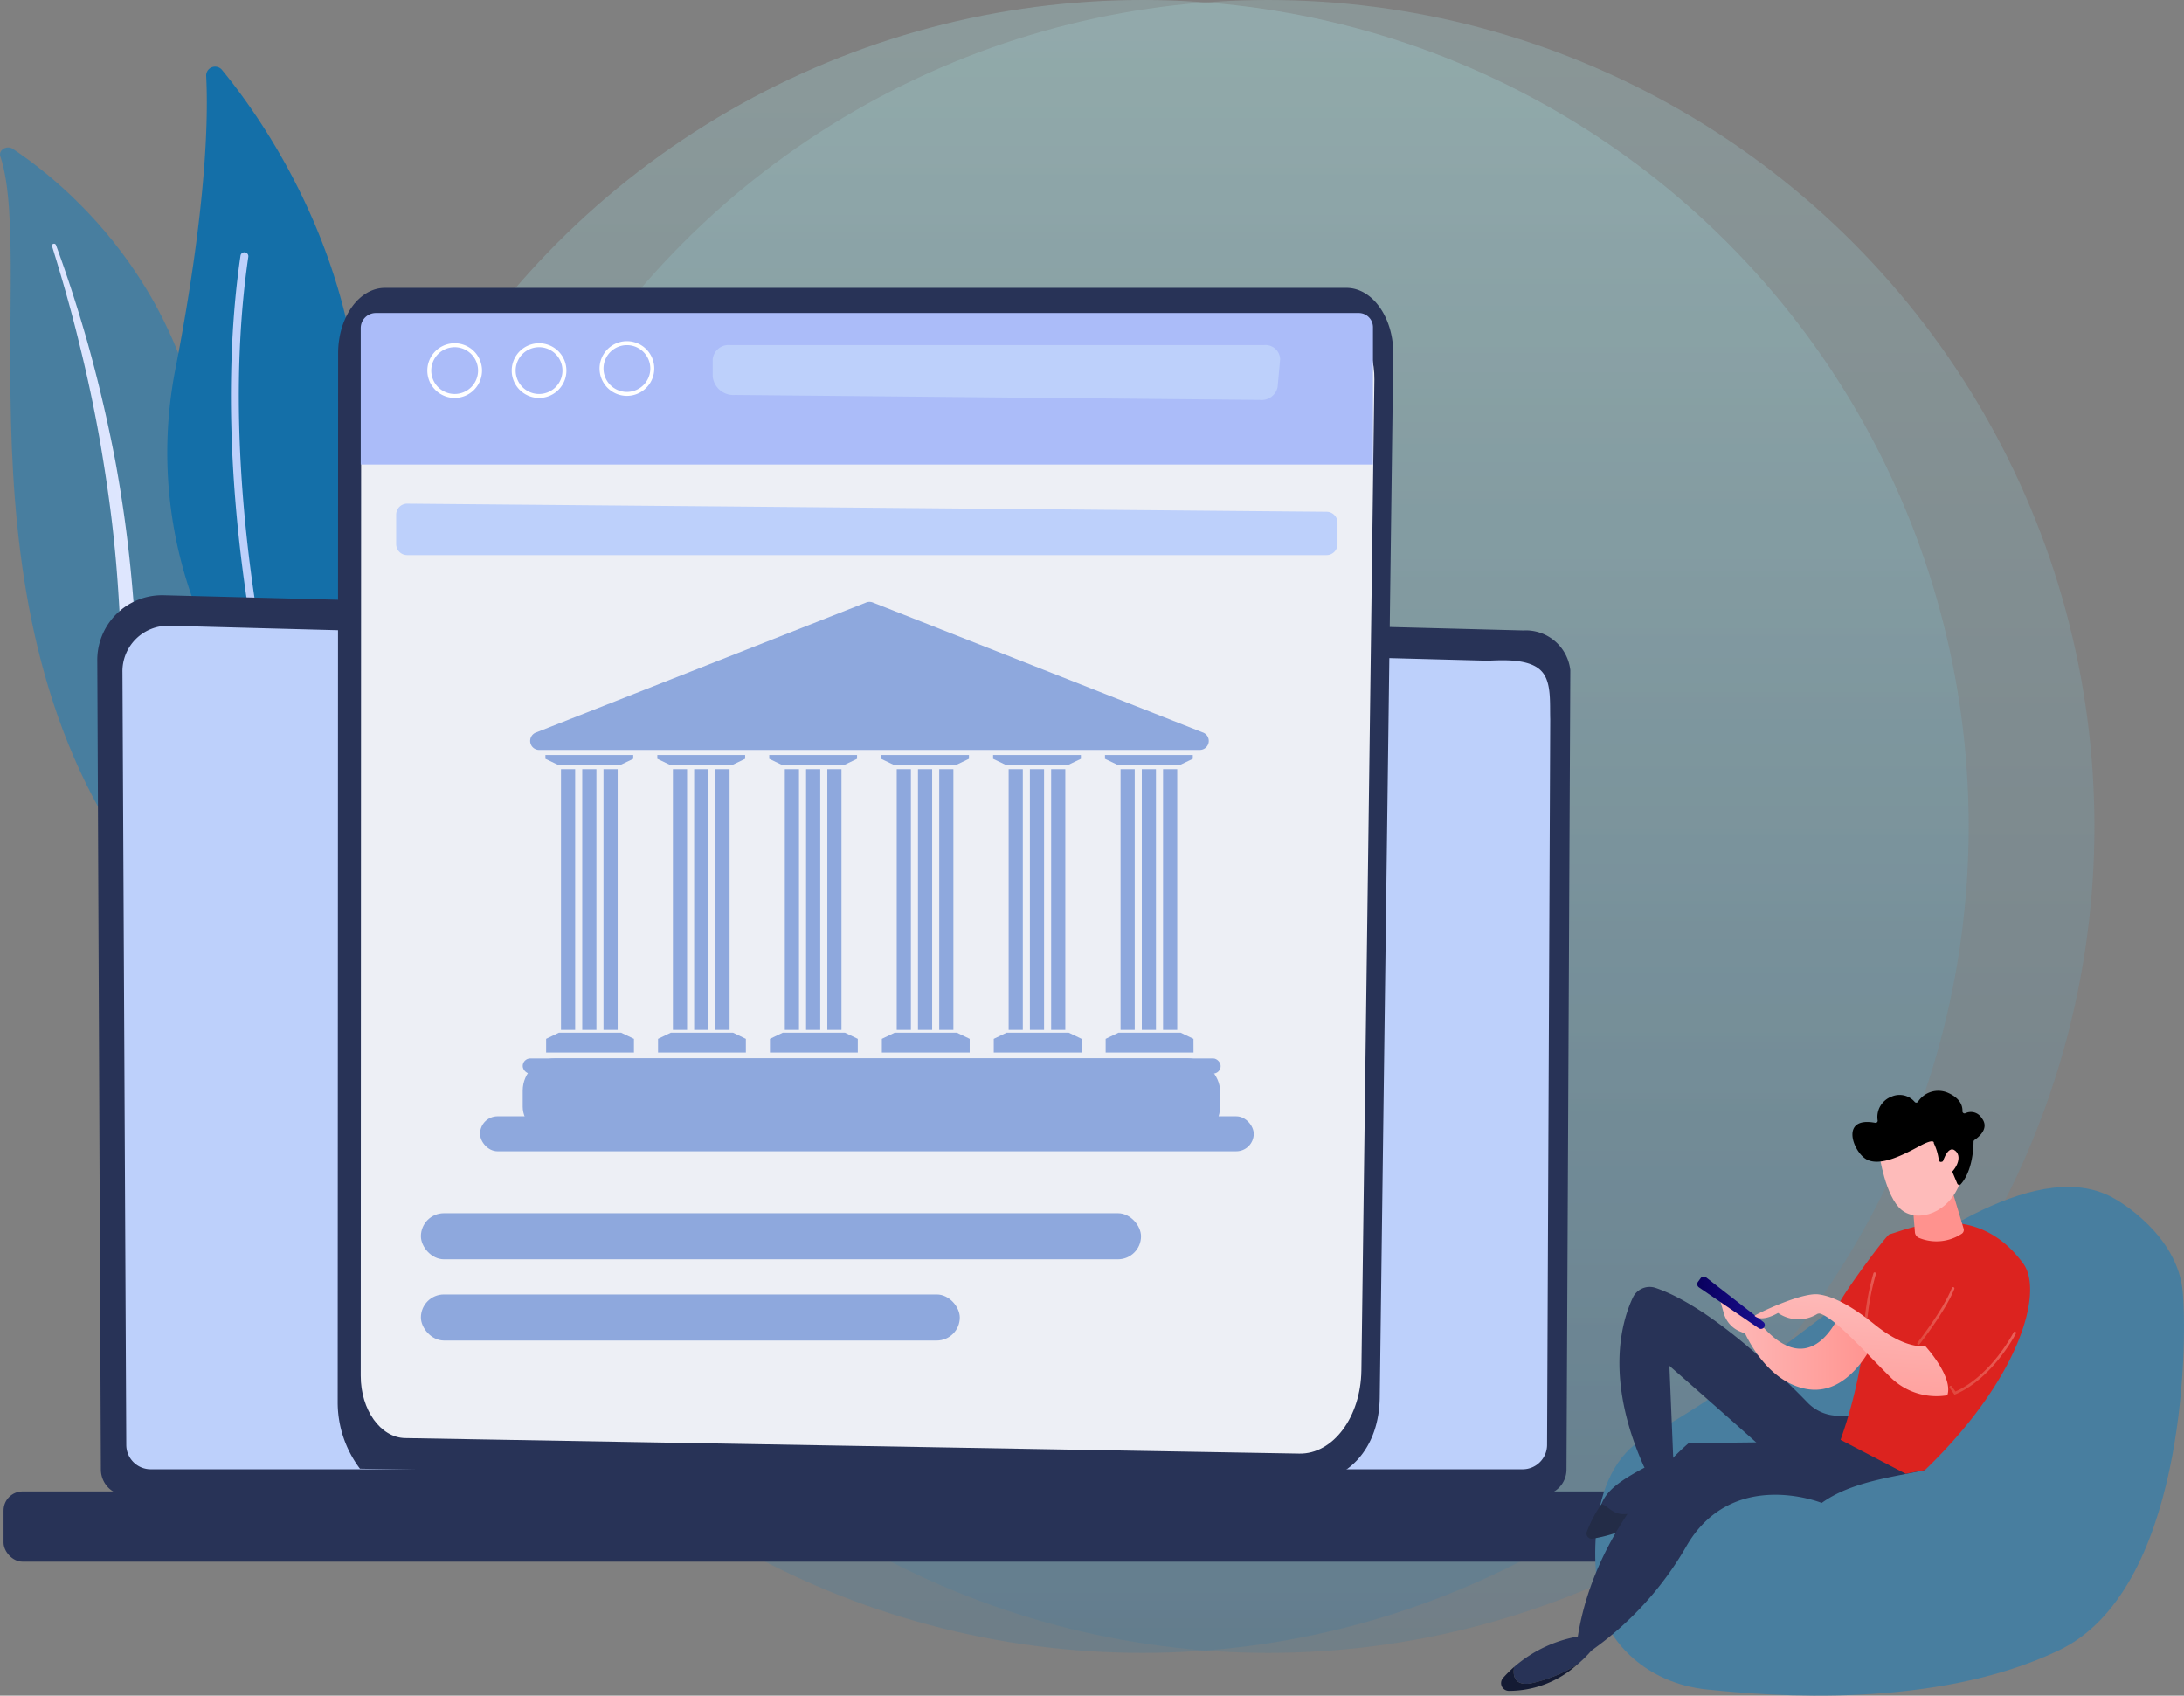 <svg xmlns="http://www.w3.org/2000/svg" xmlns:xlink="http://www.w3.org/1999/xlink" width="303.965" height="235.951" viewBox="0 0 303.965 235.951">
  <rect x="0" y="0" width="303.965" height="235.951" fill="#808080" stroke="none"/>
  <defs>
    <linearGradient id="linear-gradient" x1="0.5" x2="0.5" y2="1" gradientUnits="objectBoundingBox">
      <stop offset="0" stop-color="#a8dadc"/>
      <stop offset="1" stop-color="#457b9d"/>
    </linearGradient>
    <linearGradient id="linear-gradient-3" y1="0.5" x2="1" y2="0.5" gradientUnits="objectBoundingBox">
      <stop offset="0" stop-color="#dae3fe"/>
      <stop offset="1" stop-color="#e9effd"/>
    </linearGradient>
    <linearGradient id="linear-gradient-4" x1="-29.146" y1="1.062" x2="-29.035" y2="0.1" gradientUnits="objectBoundingBox">
      <stop offset="0" stop-color="#febbba"/>
      <stop offset="1" stop-color="#ff928e"/>
    </linearGradient>
    <linearGradient id="linear-gradient-5" x1="-17.79" y1="0.82" x2="-18.101" y2="-0.114" xlink:href="#linear-gradient-4"/>
    <linearGradient id="linear-gradient-6" x1="-89.436" y1="2.058" x2="-90.909" y2="-0.895" xlink:href="#linear-gradient-4"/>
    <linearGradient id="linear-gradient-7" y1="0.5" x2="1" y2="0.5" gradientUnits="objectBoundingBox">
      <stop offset="0" stop-color="#e1473d"/>
      <stop offset="1" stop-color="#e9605a"/>
    </linearGradient>
    <linearGradient id="linear-gradient-10" x1="0" y1="0.5" x2="1" y2="0.5" xlink:href="#linear-gradient-4"/>
    <linearGradient id="linear-gradient-11" y1="0.5" x2="1" y2="0.5" gradientUnits="objectBoundingBox">
      <stop offset="0" stop-color="#09005d"/>
      <stop offset="1" stop-color="#1a0f91"/>
    </linearGradient>
    <linearGradient id="linear-gradient-12" x1="0.59" y1="-0.035" x2="0.358" y2="1.564" xlink:href="#linear-gradient-4"/>
  </defs>
  <g id="fintech" transform="translate(-169 -8086.488)">
    <circle id="Ellipse_1922" data-name="Ellipse 1922" cx="115" cy="115" r="115" transform="translate(213 8086.488)" opacity="0.3" fill="url(#linear-gradient)"/>
    <circle id="Ellipse_1970" data-name="Ellipse 1970" cx="115" cy="115" r="115" transform="translate(230.5 8086.488)" opacity="0.25" fill="url(#linear-gradient)"/>
    <g id="Group_3024" data-name="Group 3024" transform="translate(-222.711 311.546)">
      <g id="Group_3" data-name="Group 3" transform="translate(391.711 7795.46)">
        <path id="Path_2" data-name="Path 2" d="M442.456,595.192c-.295-.877.911-1.591,1.741-1.037,8.437,5.623,29.062,22.9,27.485,56.613-1.978,42.3,9.521,56.589,22.928,64.706,0,0-17.626-2.756-29.906-17.2C434.553,662.817,447.694,610.78,442.456,595.192Z" transform="translate(-442.411 -593.96)" fill="#487e9f"/>
        <path id="Path_3" data-name="Path 3" d="M531.666,759.739c1.417,4.555,2.728,9.135,3.842,13.755q1.714,6.919,2.932,13.926c.789,4.671,1.476,9.357,1.932,14.066.48,4.707.725,9.432.953,14.177a128.456,128.456,0,0,0,1.281,14.277,42.492,42.492,0,0,0,4.667,13.812c.6,1.08,1.235,2.154,1.933,3.184.676,1.042,1.406,2.056,2.158,3.059a51.256,51.256,0,0,0,5.021,5.7,56.349,56.349,0,0,0,12.672,9.152,1.177,1.177,0,0,0,1.467-.307.834.834,0,0,0-.289-1.248l0,0c-1.116-.638-2.223-1.285-3.29-1.975-.541-.337-1.062-.695-1.591-1.044-.513-.366-1.043-.715-1.542-1.094a51.119,51.119,0,0,1-14.422-16.334,41.468,41.468,0,0,1-2.841-6.449,45.654,45.654,0,0,1-1.716-6.794,127.084,127.084,0,0,1-1.381-14.079c-.3-4.738-.648-9.5-1.217-14.231q-.416-3.551-.979-7.083c-.18-1.178-.386-2.352-.59-3.527s-.441-2.344-.677-3.513q-1.427-7.012-3.354-13.92c-1.311-4.6-2.764-9.158-4.419-13.658a.289.289,0,0,0-.357-.152A.25.25,0,0,0,531.666,759.739Z" transform="translate(-524.431 -746.027)" fill="url(#linear-gradient-3)"/>
      </g>
      <g id="Group_5" data-name="Group 5" transform="translate(415.022 7784.209)">
        <g id="Group_4" data-name="Group 4" transform="translate(0)">
          <path id="Path_4" data-name="Path 4" d="M747.336,546.723a1.983,1.983,0,0,1-3.274.342,60.454,60.454,0,0,1-12.512-50.388c4.285-22.237,4.5-34.7,4.2-40.367a1.243,1.243,0,0,1,2.2-.853C746.357,465.68,771.034,501.547,747.336,546.723Z" transform="translate(-730.367 -455)" fill="#146fa8"/>
          <path id="Path_5" data-name="Path 5" d="M845.7,839.656a.55.55,0,0,1-.771-.355c-.087-.333-8.706-33.637-4.145-64.825a.55.55,0,0,1,1.088.159c-4.528,30.961,4.033,64.056,4.12,64.386A.55.55,0,0,1,845.7,839.656Z" transform="translate(-830.621 -748.18)" fill="#bdd0fb"/>
        </g>
      </g>
      <g id="Group_7" data-name="Group 7" transform="translate(392.206 7857.772)">
        <path id="Path_6" data-name="Path 6" d="M610.14,1485.313a3.589,3.589,0,0,0,3.58,3.576H810.54a3.589,3.589,0,0,0,3.58-3.576l.532-111.247a6.234,6.234,0,0,0-6.565-5.518l-189.191-4.9a9.021,9.021,0,0,0-9.257,9.227Z" transform="translate(-596.594 -1363.65)" fill="#283357"/>
        <path id="Path_7" data-name="Path 7" d="M653.368,1530.04a3.4,3.4,0,0,0,3.387,3.387H847.723a3.4,3.4,0,0,0,3.387-3.387l.441-100.991c-.068-2.309.2-5.135-1.189-6.651-1.657-1.832-5.545-1.562-7.547-1.482l-183.48-4.865a6.34,6.34,0,0,0-6.5,6.488Z" transform="translate(-636.288 -1411.808)" fill="#bdd0fb"/>
        <rect id="Rectangle_2" data-name="Rectangle 2" width="228.227" height="9.775" rx="2.65" transform="translate(228.227 134.475) rotate(180)" fill="#283357"/>
      </g>
      <g id="Group_24" data-name="Group 24" transform="translate(438.705 7815.001)">
        <g id="Group_8" data-name="Group 8" transform="translate(0)">
          <path id="Path_10" data-name="Path 10" d="M1029.459,835.356h133.812c3.649,0,6.588,4.183,6.521,9.282l-1.883,145.111c-.089,6.83-4.107,12.277-12.331,12.191l-129.6-2.273a15.342,15.342,0,0,1-3.1-9.122l.062-146.077C1022.938,839.435,1025.858,835.356,1029.459,835.356Z" transform="translate(-1022.874 -835.356)" fill="#283357"/>
          <path id="Path_11" data-name="Path 11" d="M1068.883,883.895h128.491c3.5,0,6.326,3.975,6.262,8.82l-1.808,137.876c-.085,6.489-3.944,11.665-8.636,11.583l-124.448-2.16c-3.43-.06-6.187-3.923-6.185-8.667l.06-138.794C1062.622,887.77,1065.425,883.895,1068.883,883.895Z" transform="translate(-1059.347 -879.965)" fill="#edeff5"/>
        </g>
        <g id="Group_23" data-name="Group 23" transform="translate(3.213 3.498)">
          <path id="Path_12" data-name="Path 12" d="M1203.441,899.649H1062.56V880.661a2.1,2.1,0,0,1,2.1-2.1h136.8a1.98,1.98,0,0,1,1.979,1.979Z" transform="translate(-1062.56 -878.563)" fill="#abbcf9"/>
          <path id="Path_13" data-name="Path 13" d="M1743.854,941.3l-73.089-.693a2.889,2.889,0,0,1-3.11-2.553V935.62a2.216,2.216,0,0,1,2.407-1.953h74.316a2.037,2.037,0,0,1,2.249,1.964l-.351,3.867A2.26,2.26,0,0,1,1743.854,941.3Z" transform="translate(-1618.667 -929.206)" fill="#bdd0fb"/>
          <path id="Path_14" data-name="Path 14" d="M1252.931,1213.428H1124.99a1.534,1.534,0,0,1-1.537-1.531v-4.1a1.534,1.534,0,0,1,1.551-1.531l127.941,1.127a1.534,1.534,0,0,1,1.523,1.531v2.968A1.534,1.534,0,0,1,1252.931,1213.428Z" transform="translate(-1118.523 -1179.74)" fill="#bdd0fb"/>
          <path id="Path_15" data-name="Path 15" d="M1476.9,934.55a3.807,3.807,0,1,1,3.807-3.807A3.811,3.811,0,0,1,1476.9,934.55Zm0-7.063a3.257,3.257,0,1,0,3.257,3.257A3.26,3.26,0,0,0,1476.9,927.487Z" transform="translate(-1439.854 -923.021)" fill="#fff"/>
          <path id="Path_16" data-name="Path 16" d="M1325.907,938.088a3.806,3.806,0,1,1,3.807-3.806A3.811,3.811,0,0,1,1325.907,938.088Zm0-7.063a3.257,3.257,0,1,0,3.257,3.257A3.261,3.261,0,0,0,1325.907,931.024Z" transform="translate(-1301.088 -926.272)" fill="#fff"/>
          <path id="Path_17" data-name="Path 17" d="M1180.825,938.088a3.806,3.806,0,1,1,3.807-3.806A3.811,3.811,0,0,1,1180.825,938.088Zm0-7.063a3.257,3.257,0,1,0,3.257,3.257A3.26,3.26,0,0,0,1180.825,931.024Z" transform="translate(-1167.753 -926.272)" fill="#fff"/>
          <g id="Group_22" data-name="Group 22" transform="translate(16.605 40.192)">
            <rect id="Rectangle_3" data-name="Rectangle 3" width="97.052" height="11.25" rx="4.5" transform="translate(5.937 63.519)" fill="#8ea8dd"/>
            <rect id="Rectangle_4" data-name="Rectangle 4" width="107.679" height="4.867" rx="2.433" transform="translate(0 71.583)" fill="#8ea8dd"/>
            <path id="Path_18" data-name="Path 18" d="M1446.984,1395.618H1355.04a1.252,1.252,0,0,1-.459-2.417l45.972-18.1a1.251,1.251,0,0,1,.917,0l45.972,18.1A1.252,1.252,0,0,1,1446.984,1395.618Z" transform="translate(-1346.813 -1375.014)" fill="#8ea8dd"/>
            <g id="Group_21" data-name="Group 21" transform="translate(9.097 21.31)">
              <g id="Group_10" data-name="Group 10">
                <g id="Group_9" data-name="Group 9" transform="translate(2.169 1.972)">
                  <rect id="Rectangle_5" data-name="Rectangle 5" width="1.972" height="36.278" fill="#8ea8dd"/>
                  <rect id="Rectangle_6" data-name="Rectangle 6" width="1.972" height="36.278" transform="translate(2.957)" fill="#8ea8dd"/>
                  <rect id="Rectangle_7" data-name="Rectangle 7" width="1.972" height="36.278" transform="translate(5.915)" fill="#8ea8dd"/>
                </g>
                <path id="Path_19" data-name="Path 19" d="M1392.256,1638.236h-12.224v.531l1.774.85h8.675l1.774-.85Z" transform="translate(-1380.032 -1638.236)" fill="#8ea8dd"/>
                <path id="Path_20" data-name="Path 20" d="M1393.474,2118.32H1381.25v-1.911l1.775-.85h8.675l1.774.85Z" transform="translate(-1381.151 -2076.916)" fill="#8ea8dd"/>
              </g>
              <g id="Group_12" data-name="Group 12" transform="translate(15.576)">
                <g id="Group_11" data-name="Group 11" transform="translate(2.169 1.972)">
                  <rect id="Rectangle_8" data-name="Rectangle 8" width="1.972" height="36.278" fill="#8ea8dd"/>
                  <rect id="Rectangle_9" data-name="Rectangle 9" width="1.972" height="36.278" transform="translate(2.957)" fill="#8ea8dd"/>
                  <rect id="Rectangle_10" data-name="Rectangle 10" width="1.972" height="36.278" transform="translate(5.915)" fill="#8ea8dd"/>
                </g>
                <path id="Path_21" data-name="Path 21" d="M1584.647,1638.236h-12.224v.531l1.774.85h8.675l1.774-.85Z" transform="translate(-1572.423 -1638.236)" fill="#8ea8dd"/>
                <path id="Path_22" data-name="Path 22" d="M1585.865,2118.32h-12.224v-1.911l1.775-.85h8.675l1.774.85Z" transform="translate(-1573.542 -2076.916)" fill="#8ea8dd"/>
              </g>
              <g id="Group_14" data-name="Group 14" transform="translate(31.151)">
                <g id="Group_13" data-name="Group 13" transform="translate(2.169 1.972)">
                  <rect id="Rectangle_11" data-name="Rectangle 11" width="1.972" height="36.278" fill="#8ea8dd"/>
                  <rect id="Rectangle_12" data-name="Rectangle 12" width="1.972" height="36.278" transform="translate(2.957)" fill="#8ea8dd"/>
                  <rect id="Rectangle_13" data-name="Rectangle 13" width="1.972" height="36.278" transform="translate(5.915)" fill="#8ea8dd"/>
                </g>
                <path id="Path_23" data-name="Path 23" d="M1777.038,1638.236h-12.224v.531l1.774.85h8.675l1.774-.85Z" transform="translate(-1764.814 -1638.236)" fill="#8ea8dd"/>
                <path id="Path_24" data-name="Path 24" d="M1778.256,2118.32h-12.224v-1.911l1.775-.85h8.675l1.775.85Z" transform="translate(-1765.933 -2076.916)" fill="#8ea8dd"/>
              </g>
              <g id="Group_16" data-name="Group 16" transform="translate(46.727)">
                <g id="Group_15" data-name="Group 15" transform="translate(2.169 1.972)">
                  <rect id="Rectangle_14" data-name="Rectangle 14" width="1.972" height="36.278" fill="#8ea8dd"/>
                  <rect id="Rectangle_15" data-name="Rectangle 15" width="1.972" height="36.278" transform="translate(2.957)" fill="#8ea8dd"/>
                  <rect id="Rectangle_16" data-name="Rectangle 16" width="1.972" height="36.278" transform="translate(5.915)" fill="#8ea8dd"/>
                </g>
                <path id="Path_25" data-name="Path 25" d="M1969.428,1638.236H1957.2v.531l1.774.85h8.675l1.774-.85Z" transform="translate(-1957.205 -1638.236)" fill="#8ea8dd"/>
                <path id="Path_26" data-name="Path 26" d="M1970.647,2118.32h-12.224v-1.911l1.775-.85h8.675l1.775.85Z" transform="translate(-1958.324 -2076.916)" fill="#8ea8dd"/>
              </g>
              <g id="Group_18" data-name="Group 18" transform="translate(62.303)">
                <g id="Group_17" data-name="Group 17" transform="translate(2.169 1.972)">
                  <rect id="Rectangle_17" data-name="Rectangle 17" width="1.972" height="36.278" fill="#8ea8dd"/>
                  <rect id="Rectangle_18" data-name="Rectangle 18" width="1.972" height="36.278" transform="translate(2.957)" fill="#8ea8dd"/>
                  <rect id="Rectangle_19" data-name="Rectangle 19" width="1.972" height="36.278" transform="translate(5.915)" fill="#8ea8dd"/>
                </g>
                <path id="Path_27" data-name="Path 27" d="M2161.819,1638.236H2149.6v.531l1.775.85h8.675l1.774-.85Z" transform="translate(-2149.595 -1638.236)" fill="#8ea8dd"/>
                <path id="Path_28" data-name="Path 28" d="M2163.037,2118.32h-12.224v-1.911l1.774-.85h8.675l1.774.85Z" transform="translate(-2150.715 -2076.916)" fill="#8ea8dd"/>
              </g>
              <g id="Group_20" data-name="Group 20" transform="translate(77.878)">
                <g id="Group_19" data-name="Group 19" transform="translate(2.169 1.972)">
                  <rect id="Rectangle_20" data-name="Rectangle 20" width="1.972" height="36.278" fill="#8ea8dd"/>
                  <rect id="Rectangle_21" data-name="Rectangle 21" width="1.972" height="36.278" transform="translate(2.957)" fill="#8ea8dd"/>
                  <rect id="Rectangle_22" data-name="Rectangle 22" width="1.972" height="36.278" transform="translate(5.915)" fill="#8ea8dd"/>
                </g>
                <path id="Path_29" data-name="Path 29" d="M2354.21,1638.236h-12.224v.531l1.774.85h8.675l1.775-.85Z" transform="translate(-2341.986 -1638.236)" fill="#8ea8dd"/>
                <path id="Path_30" data-name="Path 30" d="M2355.428,2118.32H2343.2v-1.911l1.774-.85h8.675l1.775.85Z" transform="translate(-2343.105 -2076.916)" fill="#8ea8dd"/>
              </g>
            </g>
            <rect id="Rectangle_23" data-name="Rectangle 23" width="97.139" height="2.117" rx="1.058" transform="translate(5.937 63.529)" fill="#8ea8dd"/>
          </g>
          <rect id="Rectangle_24" data-name="Rectangle 24" width="100.224" height="6.413" rx="3.206" transform="translate(8.373 125.262)" fill="#8ea8dd"/>
          <rect id="Rectangle_25" data-name="Rectangle 25" width="75.002" height="6.413" rx="3.206" transform="translate(8.373 136.565)" fill="#8ea8dd"/>
        </g>
      </g>
      <g id="Group_26" data-name="Group 26" transform="translate(600.623 7926.69)">
        <path id="Path_31" data-name="Path 31" d="M2325.1,2382.294s8.624,4.778,9.337,12.863.06,41.642-17.233,49.9-40.182,6.356-48.944,5.453-13.62-6.858-14.7-10.958-2.838-19.372,6.379-24.3,18.9-12.474,28.571-19.823S2314.76,2376.087,2325.1,2382.294Z" transform="translate(-2239.564 -2367.16)" fill="#487e9f"/>
        <path id="Path_32" data-name="Path 32" d="M2260.151,2843.435s2.327.123,2.613,4.912a27.657,27.657,0,0,1-12.687,5.99c-.548.086.765-3.736.962-4.254C2251.977,2847.619,2254.934,2846.032,2260.151,2843.435Z" transform="translate(-2237.059 -2792.552)" fill="#283357"/>
        <path id="Path_33" data-name="Path 33" d="M2327.146,2570.366h-2.336a5.968,5.968,0,0,1-4.289-1.814c-3.869-3.992-13.539-13.39-21.182-15.98a2.584,2.584,0,0,0-3.158,1.366c-1.6,3.4-3.834,11.327,1.467,23.318a2.391,2.391,0,0,0,3.462,1.086,1.962,1.962,0,0,0,.745-.909l-.583-14.016s12.859,11.247,15.094,13.417S2329.961,2577.682,2327.146,2570.366Z" transform="translate(-2277.842 -2525.114)" fill="#283357"/>
        <path id="Path_34" data-name="Path 34" d="M2112.606,3155.621a18.465,18.465,0,0,1,10.072-4.408l1.6.979a17.444,17.444,0,0,1-2.886,3.1,20.16,20.16,0,0,1-6.555,2.637C2112.7,3158.209,2112.389,3156.92,2112.606,3155.621Z" transform="translate(-2110.787 -3075.413)" fill="#283357"/>
        <path id="Path_35" data-name="Path 35" d="M2239.763,2897.534c1.268.41,1.825,2.207,5.043,1.019a28.462,28.462,0,0,0,6.617-3.486c.027.232.049.474.065.731,0,0-5.69,5.413-12.981,6.565a.726.726,0,0,1-.784-.978A18.3,18.3,0,0,1,2239.763,2897.534Z" transform="translate(-2225.783 -2840.004)" fill="#232c47"/>
        <path id="Path_36" data-name="Path 36" d="M2091.062,3203.431a16.97,16.97,0,0,1,1.55-1.541c-.217,1.3.1,2.589,2.232,2.3a20.145,20.145,0,0,0,6.555-2.636,14.171,14.171,0,0,1-9.543,3.663A1.082,1.082,0,0,1,2091.062,3203.431Z" transform="translate(-2090.793 -3121.682)" fill="#141b34"/>
        <path id="Path_37" data-name="Path 37" d="M2260.04,2817.785l-23,.249s-13.135,10.867-15.517,27.438c0,0-.4,1.219,1.978,1.427a45.594,45.594,0,0,0,13.12-14.357c6.349-11.243,18.927-6.182,18.927-6.182,4.133-2.98,9.973-3.586,14.373-4.579Z" transform="translate(-2210.916 -2768.979)" fill="#283357"/>
        <path id="Path_38" data-name="Path 38" d="M2670.125,2472.084a66.271,66.271,0,0,0,3.421-15.091,32.618,32.618,0,0,0-3.347-2.534.93.93,0,0,1-.364-1.207c.946-1.961,6.671-9.661,7.1-9.768,2.331-.582,11.89-5.126,18.622,4.082,2.889,3.952-.574,16.118-13.681,28.717l-2.7.517Z" transform="translate(-2622.871 -2423.481)" fill="#dc231f"/>
        <path id="Path_39" data-name="Path 39" d="M2802.776,2381.768l1.712,5.709a.627.627,0,0,1-.244.7,6.376,6.376,0,0,1-5.933.6.931.931,0,0,1-.6-.8l-.406-4.973Z" transform="translate(-2740.109 -2368.261)" fill="url(#linear-gradient-4)"/>
        <g id="Group_25" data-name="Group 25" transform="translate(48.907)">
          <path id="Path_40" data-name="Path 40" d="M2741.061,2280.365s.841,5.918,3.115,7.738,6.7.45,8.2-4.012l-2.981-7.628Z" transform="translate(-2737.324 -2271.481)" fill="url(#linear-gradient-5)"/>
          <path id="Path_41" data-name="Path 41" d="M2707.3,2224.848a.293.293,0,0,1-.381-.235,7.636,7.636,0,0,0-.7-2.364s.217-.776-1.962.4-5.452,2.9-7.379,1.871c-1.879-1-3.782-6.035,1.183-5.1a.294.294,0,0,0,.349-.307,3.019,3.019,0,0,1,1.948-3.342,2.771,2.771,0,0,1,3.2.734.291.291,0,0,0,.456-.007,3.378,3.378,0,0,1,4.168-1.255c1.779.784,2.056,1.88,2.027,2.563a.292.292,0,0,0,.416.279,1.758,1.758,0,0,1,2.261.671c1.161,1.454-.5,2.716-1,3.046a.292.292,0,0,0-.133.242c0,.756-.122,4.056-1.776,5.917a.3.3,0,0,1-.492-.085l-1.273-3.034a.3.3,0,0,0-.362-.167Z" transform="translate(-2694.898 -2214.93)"/>
          <path id="Path_42" data-name="Path 42" d="M2847.8,2318.432s.777-3.166,1.958-2.138-.308,3.291-1.661,3.722Z" transform="translate(-2835.421 -2307.899)" fill="url(#linear-gradient-6)"/>
        </g>
        <path id="Path_43" data-name="Path 43" d="M2714.677,2535.9a.181.181,0,0,1-.181-.18,35.022,35.022,0,0,1,1.331-8.076.181.181,0,1,1,.348.1,34.6,34.6,0,0,0-1.318,7.974.18.18,0,0,1-.18.181Z" transform="translate(-2664.002 -2502.211)" fill="url(#linear-gradient-7)"/>
        <path id="Path_44" data-name="Path 44" d="M2806.438,2560.687a.178.178,0,0,1-.112-.038.181.181,0,0,1-.03-.255c.035-.045,3.58-4.551,4.791-7.621a.182.182,0,0,1,.338.133c-1.232,3.12-4.809,7.667-4.845,7.712A.181.181,0,0,1,2806.438,2560.687Z" transform="translate(-2748.334 -2525.317)" fill="url(#linear-gradient-7)"/>
        <path id="Path_45" data-name="Path 45" d="M2862.3,2637.958l-.678-.958a.181.181,0,0,1,.3-.209l.508.718c4.988-2.218,8.074-8.182,8.1-8.243a.181.181,0,0,1,.322.164c-.031.063-3.232,6.25-8.418,8.47Z" transform="translate(-2799.187 -2595.631)" fill="url(#linear-gradient-7)"/>
        <path id="Path_46" data-name="Path 46" d="M2483.525,2573.116s-3.778,10.88-11.14,2.6l-.7-.311-5.277-3.608.588,2.088a3.906,3.906,0,0,0,2.273,2.553l.7.286c1.323,2.749,4.158,6.916,8.523,7.706,6.552,1.187,9.912-7.666,9.912-7.666Z" transform="translate(-2435.999 -2542.905)" fill="url(#linear-gradient-10)"/>
        <path id="Path_47" data-name="Path 47" d="M2428.52,2534.968l-.37.508a.54.54,0,0,0,.132.764l8.313,5.679a.54.54,0,0,0,.637-.873l-7.943-6.186A.541.541,0,0,0,2428.52,2534.968Z" transform="translate(-2400.743 -2508.854)" fill="url(#linear-gradient-11)"/>
        <path id="Path_48" data-name="Path 48" d="M2526.586,2568.036c-.1-.091,6.423-3.287,8.882-2.994,2.394.285,5.209,2.073,7.835,4.194,2.364,1.908,4.8,3.139,7.077,3.044,0,0,3.9,4.245,3.038,6.806a9.118,9.118,0,0,1-8.035-2.63c-3.518-3.474-7.4-7.9-9.59-8.708a.618.618,0,0,0-.548.061,4.971,4.971,0,0,1-5.391-.183S2527.671,2568.985,2526.586,2568.036Z" transform="translate(-2491.304 -2536.68)" fill="url(#linear-gradient-12)"/>
      </g>
    </g>
  </g>
</svg>
